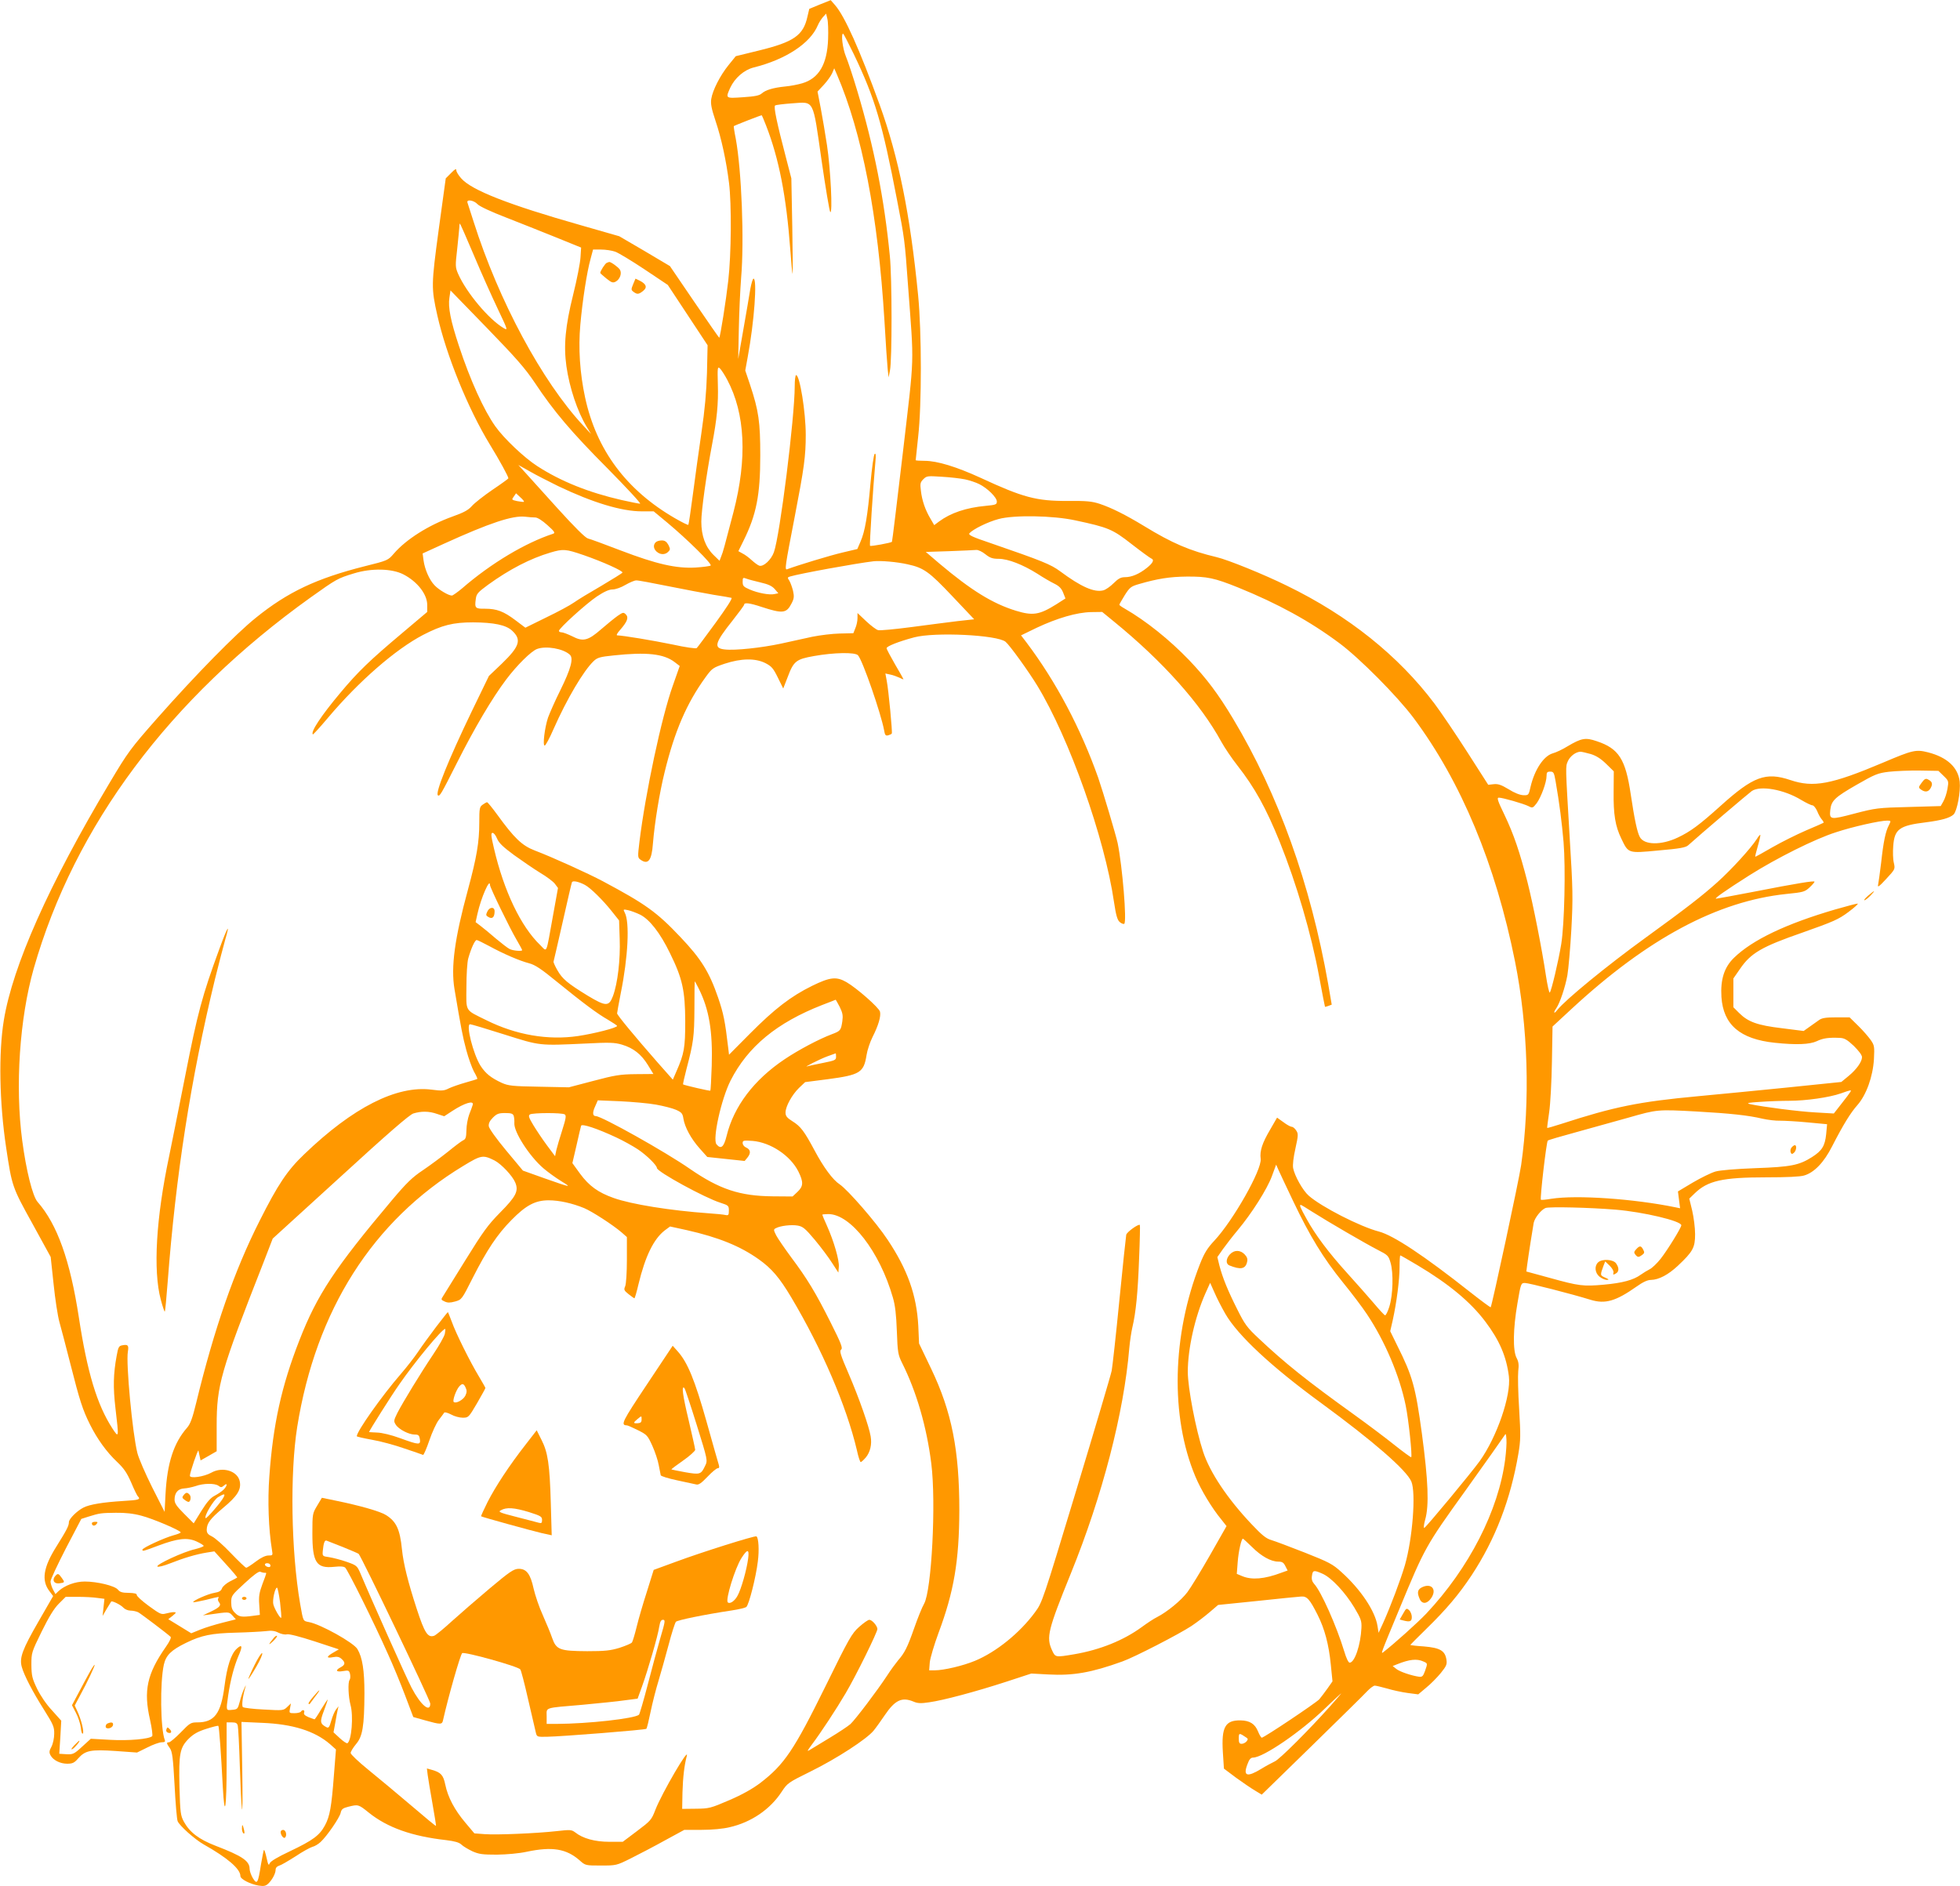 <?xml version="1.0" standalone="no"?>
<!DOCTYPE svg PUBLIC "-//W3C//DTD SVG 20010904//EN"
 "http://www.w3.org/TR/2001/REC-SVG-20010904/DTD/svg10.dtd">
<svg version="1.0" xmlns="http://www.w3.org/2000/svg"
 width="1280pt" height="1232pt" viewBox="0 0 1280 1232"
 preserveAspectRatio="xMidYMid meet">
<g transform="translate(0,1232) scale(0.1,-0.1)"
fill="#ff9800" stroke="none">
<path d="M5355 12291 l-70 -29 -12 -51 c-27 -122 -88 -165 -317 -221 l-151
-37 -47 -58 c-55 -68 -104 -164 -113 -221 -5 -31 1 -63 28 -144 38 -113 70
-260 88 -405 17 -136 15 -466 -5 -638 -14 -125 -52 -367 -59 -373 -1 -1 -74
104 -162 233 l-160 235 -165 98 -166 97 -251 72 c-472 134 -714 229 -781 306
-18 20 -32 43 -32 53 0 12 -9 8 -34 -18 l-35 -35 -46 -335 c-49 -363 -49 -381
-9 -560 59 -261 200 -609 344 -845 62 -101 120 -207 120 -219 0 -3 -47 -37
-105 -76 -57 -39 -118 -87 -134 -106 -23 -26 -53 -42 -126 -68 -156 -56 -303
-149 -383 -242 -38 -44 -39 -45 -192 -83 -312 -79 -500 -167 -709 -336 -131
-105 -391 -370 -643 -655 -177 -201 -191 -220 -312 -423 -397 -665 -633 -1196
-691 -1551 -35 -213 -29 -538 15 -831 38 -253 39 -258 171 -496 l120 -219 19
-177 c10 -98 27 -209 38 -248 11 -38 43 -162 72 -275 60 -237 80 -299 128
-395 47 -94 108 -179 177 -244 45 -43 64 -71 92 -135 19 -45 38 -85 44 -90 19
-20 6 -24 -98 -30 -129 -8 -217 -22 -258 -43 -43 -22 -95 -74 -95 -95 0 -24
-14 -51 -82 -160 -85 -135 -99 -221 -45 -291 l24 -32 -95 -165 c-106 -184
-126 -238 -110 -297 15 -55 71 -163 147 -283 59 -94 66 -110 65 -155 0 -27 -8
-65 -18 -84 -15 -27 -16 -38 -6 -56 17 -32 63 -55 109 -55 35 0 47 6 72 35 46
52 82 59 245 48 l139 -10 67 33 c37 19 79 34 94 34 19 0 25 4 20 15 -28 74
-32 373 -6 492 14 61 46 94 144 142 102 50 167 63 326 67 80 2 168 7 196 10
37 5 59 2 82 -10 18 -9 42 -14 55 -11 14 4 83 -14 182 -46 l158 -52 -36 -21
c-47 -27 -47 -39 -2 -30 27 5 41 2 55 -11 27 -24 25 -39 -5 -55 -38 -20 -30
-33 15 -25 36 6 40 5 46 -19 3 -15 2 -32 -3 -39 -12 -15 -8 -111 6 -163 20
-72 7 -233 -20 -250 -5 -3 -27 12 -50 33 l-41 38 12 65 c6 36 13 74 16 85 l5
20 -16 -20 c-9 -11 -23 -44 -31 -72 -13 -46 -18 -52 -33 -44 -41 22 -43 35
-16 106 14 37 25 70 25 74 0 3 -18 -24 -41 -61 -22 -38 -42 -68 -45 -68 -2 0
-20 7 -39 14 -25 11 -33 19 -29 30 7 17 -11 22 -21 6 -3 -5 -22 -10 -42 -10
-35 0 -35 1 -29 32 l6 32 -25 -24 c-24 -23 -28 -23 -152 -16 -70 3 -132 11
-137 16 -9 9 -1 72 18 135 4 11 -1 5 -9 -14 -9 -18 -22 -56 -29 -85 -13 -49
-15 -51 -50 -54 -41 -4 -40 -7 -26 93 15 102 39 192 67 258 29 65 25 82 -12
47 -36 -34 -62 -112 -79 -244 -23 -179 -66 -236 -177 -236 -43 0 -49 -4 -108
-65 -35 -36 -70 -65 -77 -65 -18 0 -18 -6 5 -38 16 -23 21 -60 31 -241 6 -118
15 -224 20 -236 11 -29 113 -120 170 -152 156 -88 240 -160 240 -207 0 -20 65
-53 119 -62 33 -5 46 -3 62 12 26 24 49 67 49 92 0 12 9 22 23 26 12 3 60 31
107 61 46 31 96 58 110 62 14 3 38 17 54 32 41 38 124 158 131 191 5 23 14 30
50 39 64 16 66 16 134 -39 121 -97 281 -154 504 -179 57 -7 85 -15 100 -29 12
-12 45 -31 72 -44 43 -19 66 -22 160 -22 65 1 145 8 195 19 166 35 258 20 345
-56 38 -34 39 -34 139 -34 100 0 102 0 196 47 52 26 152 78 222 117 l127 69
113 0 c69 0 141 7 182 17 142 32 266 117 341 232 37 56 42 60 186 131 173 85
371 214 415 269 17 21 49 66 72 100 67 99 112 120 187 89 27 -12 49 -13 102
-5 94 13 306 70 503 134 l165 54 111 -6 c162 -9 282 12 484 85 79 28 373 180
450 231 36 24 90 65 120 91 l55 47 255 26 c140 15 269 28 287 29 38 3 56 -17
107 -118 47 -93 74 -195 87 -327 l11 -109 -33 -47 c-18 -25 -42 -57 -53 -70
-22 -24 -361 -251 -376 -251 -4 0 -15 18 -24 40 -20 50 -54 72 -114 73 -101 2
-126 -44 -116 -207 l7 -108 80 -60 c44 -32 100 -70 124 -84 l43 -26 328 320
c180 176 343 336 361 356 19 20 41 36 49 36 8 0 45 -9 81 -19 36 -11 97 -24
134 -29 l69 -9 51 43 c29 23 72 67 96 96 37 46 42 57 37 88 -9 58 -41 77 -146
86 -49 3 -90 8 -90 10 0 1 48 49 106 106 129 126 211 223 294 348 156 237 255
496 306 795 15 88 15 121 5 292 -7 106 -9 217 -6 247 5 41 3 61 -11 87 -25 48
-23 191 6 357 22 130 23 132 49 132 25 0 303 -71 429 -110 95 -29 164 -9 299
86 42 30 72 44 95 44 50 1 112 33 175 92 99 93 113 119 113 207 0 42 -9 111
-19 154 l-19 78 35 34 c85 83 183 105 467 105 132 0 223 4 248 12 66 19 130
86 183 191 74 144 120 218 165 269 58 66 101 185 108 300 4 83 3 90 -21 125
-15 21 -51 63 -82 93 l-56 55 -87 0 c-68 0 -94 -4 -113 -18 -13 -9 -41 -29
-62 -44 l-38 -27 -142 18 c-160 19 -221 41 -280 100 l-37 37 0 94 0 94 43 62
c71 104 141 145 409 238 201 71 235 86 298 133 39 29 67 54 62 56 -4 1 -70
-16 -146 -38 -322 -94 -542 -199 -662 -316 -64 -62 -89 -142 -82 -256 12 -181
121 -275 348 -299 142 -15 228 -11 274 10 41 20 78 25 149 22 31 -1 48 -10 93
-52 33 -33 54 -60 54 -74 0 -30 -36 -81 -90 -125 l-45 -37 -360 -37 c-198 -20
-457 -45 -575 -56 -388 -36 -549 -69 -894 -181 -50 -16 -91 -28 -92 -26 -1 1
5 47 13 102 8 55 16 203 18 330 l4 230 123 114 c498 461 954 705 1405 752 110
11 120 14 151 43 17 16 32 33 32 37 0 8 -113 -10 -399 -66 -129 -25 -239 -45
-244 -45 -15 0 62 54 218 153 179 113 429 238 565 281 108 36 287 76 334 76
26 0 26 -1 12 -29 -22 -41 -36 -108 -51 -246 -8 -66 -17 -131 -20 -145 -5 -19
8 -10 53 39 59 64 59 64 50 105 -6 23 -7 72 -4 110 8 111 40 134 214 155 101
13 155 28 180 51 23 22 47 150 40 215 -11 93 -82 159 -207 191 -79 20 -100 15
-293 -67 -338 -143 -455 -165 -606 -114 -161 54 -242 24 -456 -169 -139 -125
-197 -168 -280 -207 -108 -51 -219 -49 -247 4 -17 31 -35 116 -59 277 -34 232
-78 301 -223 349 -73 25 -99 20 -189 -33 -32 -20 -76 -41 -99 -47 -59 -18
-117 -107 -143 -216 -13 -57 -13 -58 -48 -57 -22 1 -58 15 -96 39 -48 29 -69
36 -97 33 l-36 -4 -137 214 c-75 117 -171 259 -213 315 -235 313 -563 576
-964 771 -150 74 -387 170 -460 187 -173 41 -289 90 -475 204 -122 74 -211
118 -288 144 -52 17 -87 20 -210 19 -204 -1 -292 23 -568 151 -157 72 -284
111 -365 111 -33 0 -59 2 -59 4 0 2 7 70 16 152 24 209 23 688 0 924 -52 530
-127 901 -251 1245 -131 361 -228 579 -292 652 l-28 32 -70 -28z m53 -226 c-6
-165 -60 -257 -169 -289 -27 -8 -77 -18 -112 -21 -78 -8 -127 -23 -152 -45
-15 -14 -45 -20 -122 -25 -116 -8 -116 -9 -84 62 30 64 90 116 152 132 210 52
371 158 420 276 7 17 22 40 33 53 l21 23 8 -33 c5 -18 7 -78 5 -133z m167 -97
c139 -290 186 -448 284 -958 48 -247 50 -261 71 -555 40 -540 43 -431 -33
-1085 -38 -322 -70 -587 -72 -589 -8 -7 -138 -31 -143 -26 -5 5 20 385 35 550
4 42 2 57 -5 50 -6 -5 -18 -91 -27 -190 -19 -215 -36 -316 -65 -382 l-21 -49
-97 -23 c-78 -18 -295 -84 -361 -109 -18 -7 -14 17 49 343 62 321 72 395 72
535 0 148 -39 390 -63 390 -5 0 -9 -33 -9 -72 0 -205 -97 -978 -136 -1085 -18
-50 -68 -96 -95 -88 -10 3 -32 20 -50 36 -18 17 -45 37 -60 44 l-27 15 33 67
c85 171 110 300 110 558 0 220 -10 291 -67 463 l-31 92 16 88 c43 231 63 512
38 512 -5 0 -14 -30 -21 -67 -6 -38 -26 -156 -45 -263 l-34 -195 4 195 c2 107
9 258 15 335 21 245 3 702 -35 909 -9 44 -14 80 -13 82 6 5 182 74 183 71 1
-1 14 -31 28 -67 84 -216 132 -460 158 -810 6 -85 13 -157 15 -159 2 -2 1 138
-2 310 l-6 314 -35 135 c-60 229 -82 334 -71 341 6 4 55 10 111 14 147 10 134
34 192 -370 26 -181 52 -334 57 -340 17 -16 2 283 -21 435 -11 74 -30 184 -41
243 l-21 109 41 44 c23 25 47 59 55 77 l13 31 17 -39 c165 -383 269 -921 311
-1610 8 -143 18 -285 21 -315 l6 -55 9 45 c14 67 14 606 -1 750 -36 370 -103
710 -212 1075 -28 94 -62 196 -75 227 -21 51 -33 148 -18 148 3 0 34 -60 69
-132z m-2456 -982 c13 -14 88 -49 184 -86 89 -35 236 -93 327 -130 l165 -67
-4 -64 c-2 -35 -23 -144 -48 -244 -51 -205 -63 -331 -44 -467 20 -141 72 -296
132 -395 l29 -48 -51 55 c-270 290 -552 815 -716 1332 -19 60 -37 116 -40 124
-9 24 41 17 66 -10z m-24 -334 c47 -112 117 -268 155 -348 67 -141 68 -144 39
-127 -98 58 -243 232 -297 354 -19 44 -19 52 -6 165 7 65 13 130 14 143 0 13
2 22 4 20 3 -3 44 -96 91 -207z m923 24 c22 -8 108 -60 192 -116 l151 -101
130 -197 130 -197 -4 -180 c-4 -128 -14 -241 -36 -390 -17 -115 -42 -297 -56
-404 -14 -107 -27 -196 -30 -199 -2 -3 -42 17 -87 43 -318 184 -513 446 -587
789 -34 158 -45 321 -31 476 14 157 43 345 67 430 l16 60 52 0 c29 0 71 -6 93
-14z m-526 -855 c124 -187 238 -322 478 -563 124 -126 219 -228 210 -228 -8 0
-63 11 -121 24 -214 49 -397 122 -551 222 -84 54 -217 180 -273 259 -76 107
-165 304 -238 526 -54 163 -72 253 -62 315 l7 47 236 -243 c193 -199 250 -264
314 -359z m1257 19 c118 -222 132 -514 41 -865 -60 -230 -68 -260 -80 -289
l-11 -29 -39 38 c-53 52 -80 125 -80 218 0 71 33 307 70 502 32 168 42 268 38
394 -3 110 -2 118 13 105 9 -8 31 -42 48 -74z m-1104 -695 c226 -108 414 -165
547 -165 l77 0 88 -73 c132 -110 297 -273 284 -281 -6 -4 -51 -10 -99 -13
-125 -7 -254 22 -487 111 -104 40 -202 76 -216 79 -17 5 -86 73 -200 199 -96
106 -192 213 -214 237 l-40 44 75 -42 c41 -24 125 -66 185 -96z m2657 44 c29
-6 71 -20 93 -31 54 -27 115 -87 115 -114 0 -19 -7 -22 -72 -28 -129 -12 -229
-46 -305 -102 l-32 -24 -25 43 c-34 57 -55 119 -62 182 -6 46 -4 55 16 75 22
22 28 22 121 16 54 -3 122 -11 151 -17z m-2881 -147 c-4 -1 -24 1 -44 5 -36 8
-37 9 -22 29 l15 22 29 -27 c16 -14 26 -27 22 -29z m75 -102 c14 0 46 -20 79
-50 46 -41 52 -51 38 -56 -181 -59 -406 -193 -594 -356 -31 -26 -62 -48 -68
-48 -22 0 -86 38 -113 67 -34 35 -64 104 -72 163 l-6 45 138 63 c299 136 449
186 531 177 24 -3 54 -5 67 -5z m3527 -19 c215 -46 242 -57 366 -154 63 -49
121 -91 128 -94 23 -9 14 -29 -27 -62 -50 -40 -99 -61 -144 -61 -26 0 -43 -9
-73 -39 -22 -22 -52 -43 -68 -47 -59 -15 -145 23 -281 124 -62 46 -117 68
-456 185 -119 40 -146 53 -137 64 23 26 119 74 191 93 99 27 355 23 501 -9z
m-3211 -227 c127 -44 259 -104 253 -114 -3 -5 -65 -43 -137 -86 -73 -42 -154
-91 -179 -109 -25 -18 -107 -62 -182 -98 l-136 -67 -65 49 c-77 58 -122 75
-198 75 -64 -1 -69 4 -61 62 4 35 13 45 81 95 140 101 275 171 407 210 84 25
100 23 217 -17z m2623 6 c30 -24 47 -30 87 -30 61 0 158 -38 252 -97 38 -25
88 -54 111 -65 32 -16 47 -31 58 -59 l15 -38 -61 -39 c-109 -68 -152 -75 -263
-41 -152 47 -290 132 -499 308 l-89 76 154 5 c85 3 165 7 176 8 12 1 38 -11
59 -28z m-507 -66 c105 -23 140 -48 292 -209 l142 -150 -109 -12 c-59 -7 -195
-25 -302 -39 -106 -14 -203 -23 -216 -20 -13 3 -48 30 -79 59 l-56 53 0 -33
c0 -19 -6 -48 -14 -66 l-13 -33 -89 -2 c-49 -1 -129 -11 -179 -21 -49 -11
-142 -31 -205 -45 -126 -27 -301 -46 -367 -38 -75 8 -66 42 52 190 41 52 75
98 75 103 0 15 38 10 113 -15 138 -45 163 -43 196 22 17 32 18 46 10 83 -6 24
-17 54 -24 66 -13 19 -13 22 3 27 62 19 435 87 547 100 46 5 153 -4 223 -20z
m-3293 -66 c91 -47 155 -130 155 -199 l0 -46 -167 -141 c-209 -176 -284 -248
-401 -388 -124 -148 -195 -255 -179 -271 2 -2 47 47 100 110 201 238 440 446
620 540 124 64 196 82 327 82 136 -1 214 -17 254 -54 64 -59 50 -103 -67 -216
l-84 -80 -112 -231 c-153 -318 -241 -536 -221 -549 12 -8 21 8 123 210 113
225 232 427 323 547 70 93 162 184 201 199 59 22 170 3 214 -37 26 -23 8 -91
-62 -233 -34 -68 -69 -148 -80 -178 -22 -66 -36 -183 -22 -183 6 0 32 48 58
108 87 197 196 381 262 444 24 23 42 28 131 37 214 23 326 11 397 -43 l34 -26
-45 -128 c-74 -207 -179 -702 -218 -1020 -12 -100 -12 -104 8 -118 49 -34 72
-4 80 106 11 135 43 333 77 469 65 266 144 449 267 618 42 58 48 62 125 88
107 35 199 37 265 4 41 -21 52 -34 82 -95 l35 -71 28 72 c40 107 55 119 173
140 129 23 268 26 287 5 30 -31 151 -382 171 -491 5 -31 10 -36 26 -32 11 3
22 8 24 12 5 8 -21 281 -33 344 l-9 48 32 -7 c17 -3 43 -13 59 -20 15 -8 27
-13 27 -10 0 2 -25 46 -55 97 -30 52 -55 99 -55 105 0 13 79 44 180 71 135 36
543 16 597 -29 27 -22 151 -194 208 -288 207 -340 439 -992 500 -1411 13 -87
22 -118 37 -131 11 -10 25 -15 30 -12 18 12 -12 375 -43 527 -12 55 -95 334
-127 427 -114 322 -275 627 -468 883 l-36 47 103 50 c134 63 261 100 354 102
l73 1 77 -63 c319 -260 566 -537 701 -785 21 -38 68 -108 105 -155 113 -144
187 -278 277 -500 110 -275 205 -597 257 -880 20 -107 37 -196 38 -196 1 -1
12 2 23 6 l21 8 -23 134 c-116 656 -325 1239 -621 1733 -97 162 -173 263 -287
383 -129 134 -282 257 -423 338 -18 10 -33 21 -33 24 0 3 16 31 35 62 33 52
41 58 93 73 120 35 201 48 312 49 133 1 181 -9 335 -71 261 -106 469 -220 662
-364 132 -98 379 -347 485 -489 311 -417 535 -956 662 -1590 85 -425 100 -911
40 -1330 -13 -93 -191 -920 -199 -929 -2 -1 -61 42 -132 98 -305 241 -503 372
-598 397 -123 32 -375 161 -458 234 -39 34 -92 129 -102 180 -4 22 2 71 15
129 19 86 19 96 5 117 -8 13 -21 24 -29 24 -7 0 -32 13 -54 30 l-42 30 -45
-78 c-52 -88 -69 -140 -62 -191 9 -70 -179 -402 -302 -534 -46 -49 -66 -81
-94 -152 -183 -464 -195 -997 -31 -1388 37 -89 108 -207 171 -283 l33 -42
-108 -190 c-60 -105 -126 -213 -148 -242 -41 -54 -131 -128 -197 -162 -21 -10
-66 -40 -100 -65 -119 -87 -272 -149 -441 -178 -125 -21 -124 -21 -146 27 -38
84 -27 130 123 500 206 507 347 1051 382 1473 4 44 13 105 20 135 23 96 36
228 44 450 5 118 7 217 5 219 -8 9 -85 -46 -89 -64 -2 -11 -23 -204 -45 -430
-22 -225 -45 -431 -50 -458 -5 -26 -109 -377 -231 -780 -220 -726 -222 -733
-270 -798 -99 -135 -254 -260 -392 -317 -77 -32 -203 -62 -263 -62 l-36 0 4
52 c3 29 29 116 57 192 101 270 135 471 136 801 0 392 -49 643 -184 925 l-79
165 -5 115 c-11 201 -70 367 -200 562 -75 114 -261 327 -313 362 -45 29 -106
112 -164 221 -68 127 -91 158 -146 192 -35 22 -44 34 -44 56 0 40 42 116 88
161 l40 38 148 19 c210 28 235 43 253 157 5 33 23 86 39 118 39 77 56 136 49
166 -7 27 -153 155 -219 193 -66 38 -107 33 -224 -24 -140 -69 -246 -151 -406
-312 l-137 -138 -5 42 c-21 179 -31 227 -66 330 -58 169 -112 255 -247 397
-155 164 -229 216 -506 364 -96 51 -329 157 -445 201 -83 32 -133 80 -244 233
-33 45 -63 82 -67 82 -4 0 -17 -7 -29 -16 -20 -14 -22 -23 -22 -118 0 -127
-17 -226 -74 -437 -87 -319 -112 -505 -88 -649 43 -256 54 -313 77 -398 14
-53 37 -116 50 -141 14 -24 24 -46 22 -48 -2 -2 -37 -13 -77 -24 -39 -11 -88
-28 -109 -38 -31 -16 -46 -17 -114 -8 -227 28 -512 -116 -831 -423 -109 -104
-171 -196 -291 -435 -165 -326 -296 -703 -414 -1189 -24 -99 -38 -137 -59
-161 -87 -99 -130 -229 -141 -433 l-6 -117 -81 160 c-44 88 -88 189 -97 225
-32 128 -75 585 -62 661 7 42 1 49 -36 42 -23 -4 -27 -12 -37 -68 -22 -118
-24 -207 -8 -343 23 -195 23 -198 -20 -132 -101 156 -164 366 -219 725 -57
372 -141 608 -270 755 -32 37 -74 204 -100 401 -47 354 -17 797 75 1122 267
935 887 1765 1809 2425 170 121 175 124 283 157 114 35 248 32 323 -7z m2330
-52 c52 -12 76 -23 94 -43 l24 -28 -24 -5 c-32 -8 -109 6 -164 30 -39 17 -45
23 -45 49 0 28 2 30 23 22 12 -5 54 -16 92 -25z m-600 -25 c105 -21 237 -46
295 -56 58 -9 111 -18 117 -20 8 -3 -34 -67 -103 -162 -64 -87 -119 -162 -124
-166 -4 -5 -75 5 -156 23 -131 27 -324 59 -363 60 -8 0 0 15 19 36 47 54 57
81 37 101 -15 15 -19 14 -54 -10 -21 -15 -69 -54 -107 -87 -86 -75 -118 -83
-189 -46 -29 14 -60 26 -70 26 -9 0 -17 4 -17 9 0 17 178 178 248 225 48 32
80 46 103 46 19 0 56 13 84 30 28 16 59 29 70 29 11 1 106 -17 210 -38z m6023
-1096 c36 -11 66 -30 101 -64 l50 -49 -1 -133 c-2 -149 11 -226 50 -306 47
-98 42 -97 243 -78 138 12 178 19 194 34 81 73 395 340 415 354 55 38 210 11
323 -58 32 -19 65 -35 73 -35 8 0 22 -17 31 -37 8 -21 22 -46 31 -56 8 -9 13
-19 11 -21 -2 -2 -53 -24 -114 -50 -60 -26 -159 -75 -220 -110 -60 -35 -111
-63 -112 -62 -2 1 6 33 17 71 11 38 18 70 16 72 -2 2 -12 -9 -22 -26 -40 -62
-163 -197 -257 -282 -99 -89 -203 -170 -472 -365 -250 -181 -522 -404 -575
-471 -22 -29 -28 -19 -6 12 23 34 58 137 72 215 7 41 19 176 26 300 11 204 10
260 -11 600 -28 475 -28 460 -12 498 14 32 51 61 82 62 8 0 39 -7 67 -15z
m2305 -143 c33 -32 34 -34 25 -85 -5 -29 -17 -65 -27 -82 l-17 -30 -210 -6
c-200 -5 -215 -7 -353 -43 -159 -42 -165 -41 -158 25 7 60 31 82 170 162 122
70 139 77 212 86 44 5 135 9 202 8 l122 -2 34 -33z m-2534 -35 c25 -143 41
-270 52 -397 14 -171 6 -533 -15 -665 -18 -111 -64 -306 -75 -318 -4 -4 -15
45 -25 110 -26 173 -82 459 -121 613 -50 195 -89 310 -150 438 -44 91 -51 112
-37 112 26 0 160 -39 193 -55 27 -14 29 -14 54 18 29 39 65 137 65 179 0 23 4
28 24 28 22 0 25 -6 35 -63z m-6913 -374 c12 -29 38 -54 111 -108 53 -38 130
-91 171 -116 42 -25 85 -57 96 -72 l20 -27 -33 -183 c-47 -259 -36 -236 -83
-190 -127 122 -237 353 -302 631 -20 85 -21 102 -9 102 8 0 21 -17 29 -37z
m574 -303 c36 -19 116 -98 172 -168 l51 -64 4 -121 c5 -134 -13 -289 -44 -373
-26 -69 -46 -69 -164 2 -132 81 -166 109 -199 167 -16 28 -27 53 -25 56 1 3
28 119 59 256 31 138 58 255 61 262 4 13 44 5 85 -17z m-620 -1 c0 -16 129
-282 174 -358 20 -34 36 -64 36 -67 0 -9 -62 -4 -83 8 -12 6 -51 36 -88 67
-36 31 -80 68 -99 82 l-34 26 12 54 c23 104 82 239 82 188z m980 -193 c62 -31
131 -119 195 -251 82 -166 99 -245 100 -445 0 -175 -7 -213 -58 -329 l-23 -53
-100 113 c-149 170 -264 309 -264 320 0 5 11 65 24 132 48 236 59 465 26 526
-11 22 -11 23 22 16 18 -4 53 -17 78 -29z m-986 -205 c93 -51 200 -97 262
-113 38 -10 78 -36 179 -119 176 -143 266 -210 336 -250 32 -19 59 -37 59 -40
0 -12 -148 -50 -255 -66 -196 -29 -405 7 -598 103 -144 71 -132 52 -131 217 0
80 5 162 12 187 18 64 43 120 55 120 5 0 42 -18 81 -39z m1369 -278 c68 -135
92 -279 85 -505 -3 -87 -7 -160 -9 -162 -4 -3 -168 35 -178 41 -2 1 8 46 22
100 46 174 51 213 52 395 0 98 1 178 2 178 2 0 13 -21 26 -47z m921 -120 c19
-39 22 -56 17 -93 -9 -60 -12 -64 -68 -85 -85 -32 -217 -102 -308 -163 -202
-135 -333 -309 -380 -502 -18 -73 -37 -89 -66 -54 -27 33 31 295 92 416 113
222 302 378 599 494 47 18 86 33 87 34 2 0 13 -21 27 -47z m-2190 -180 c237
-75 225 -73 531 -59 154 8 188 7 236 -7 75 -22 127 -63 170 -133 l36 -59 -116
-1 c-102 -1 -136 -7 -276 -44 l-160 -42 -195 4 c-174 3 -200 6 -243 25 -71 33
-106 61 -139 112 -48 77 -97 271 -68 271 7 0 108 -30 224 -67z m2166 -146 c0
-21 -8 -24 -82 -39 -46 -9 -92 -19 -103 -22 -40 -14 82 48 130 65 28 10 51 18
53 19 1 0 2 -10 2 -23z m6624 -229 c-4 -7 -30 -42 -58 -77 l-50 -64 -120 7
c-111 6 -342 36 -426 54 -28 7 -16 10 65 15 55 4 141 7 190 7 109 0 262 22
336 48 68 24 72 25 63 10z m-7800 -83 c50 -9 109 -24 131 -34 36 -16 43 -24
48 -57 9 -57 50 -132 106 -195 l50 -56 122 -13 122 -13 19 23 c23 29 20 52
-10 65 -12 5 -22 18 -22 29 0 17 6 18 65 14 118 -10 247 -96 299 -200 34 -69
33 -96 -6 -133 l-32 -30 -130 1 c-215 2 -347 46 -540 179 -161 112 -577 345
-615 345 -21 0 -23 23 -5 62 l18 41 146 -6 c80 -4 185 -13 234 -22z m-1197 -2
c-3 -10 -13 -38 -23 -63 -9 -25 -18 -71 -18 -102 -1 -47 -5 -59 -21 -66 -11
-5 -56 -39 -100 -75 -44 -35 -118 -90 -164 -121 -69 -46 -106 -82 -202 -196
-373 -443 -488 -617 -604 -915 -116 -296 -172 -549 -196 -888 -12 -158 -5
-346 17 -480 6 -36 6 -37 -23 -37 -19 0 -49 -14 -83 -40 -29 -22 -57 -40 -62
-40 -5 0 -49 42 -99 94 -49 52 -105 101 -124 110 -27 13 -35 23 -35 44 1 43
22 71 106 142 94 78 120 120 110 173 -13 69 -112 100 -186 58 -49 -27 -140
-40 -140 -20 0 20 53 176 56 164 1 -5 5 -22 8 -37 l6 -27 53 30 52 30 0 167
c0 265 25 351 305 1064 l61 158 441 402 c312 286 451 406 477 415 51 16 103
16 156 -3 l46 -15 52 34 c81 53 144 72 134 40z m7994 -43 c214 -12 338 -25
429 -47 36 -8 87 -14 115 -13 27 0 108 -4 179 -11 l128 -12 -6 -65 c-8 -77
-27 -108 -93 -150 -84 -53 -138 -64 -368 -72 -129 -5 -230 -13 -262 -22 -28
-8 -95 -41 -148 -72 l-97 -58 7 -55 7 -55 -29 6 c-272 56 -647 82 -812 56 -35
-6 -66 -9 -68 -6 -7 7 36 379 45 386 4 4 86 28 182 54 96 27 252 70 345 96
189 54 188 54 446 40z m-7726 -29 c3 -10 5 -31 4 -47 -4 -57 98 -216 190 -295
28 -24 79 -61 113 -82 75 -46 72 -46 -107 17 l-140 50 -110 132 c-65 78 -111
143 -113 158 -2 18 6 35 27 56 25 25 37 30 80 30 40 0 51 -4 56 -19z m333 10
c11 -7 8 -26 -16 -102 -17 -52 -34 -111 -39 -132 l-8 -39 -53 71 c-29 39 -69
99 -89 132 -30 50 -34 62 -22 70 18 11 210 12 227 0z m338 -151 c45 -21 108
-56 141 -78 58 -39 123 -104 123 -121 0 -24 315 -196 415 -227 52 -17 55 -19
55 -51 0 -29 -3 -33 -22 -29 -13 3 -61 8 -108 11 -253 18 -507 59 -622 100
-102 36 -161 79 -220 159 l-50 69 27 116 c14 64 28 122 30 128 5 15 105 -18
231 -77z m-796 -150 c44 -23 117 -100 135 -144 23 -55 6 -90 -99 -196 -80 -81
-112 -126 -226 -310 -73 -118 -139 -225 -147 -237 -14 -21 -13 -23 11 -34 19
-9 35 -9 68 0 43 12 44 13 115 154 93 183 160 284 253 378 95 97 156 129 243
129 69 0 154 -19 232 -51 54 -23 188 -110 245 -159 l34 -30 0 -147 c0 -85 -5
-159 -11 -174 -10 -23 -8 -28 22 -52 19 -15 36 -27 38 -27 3 0 15 42 27 93 44
182 99 295 172 351 l34 25 110 -24 c207 -47 348 -104 470 -191 83 -59 134
-118 212 -249 201 -338 360 -709 428 -997 9 -43 21 -78 25 -78 4 0 19 14 33
30 29 35 41 85 32 138 -10 63 -75 249 -143 407 -54 125 -62 151 -50 160 12 9
1 39 -69 178 -98 195 -151 283 -258 426 -42 57 -86 121 -97 142 -18 36 -18 39
-2 47 30 16 101 24 142 17 34 -6 49 -18 112 -93 40 -48 91 -116 113 -151 l41
-63 3 37 c4 43 -33 170 -78 270 -17 37 -30 69 -30 71 0 2 18 4 40 4 145 0 335
-245 421 -545 15 -50 22 -112 26 -220 5 -140 8 -154 34 -207 94 -187 161 -418
191 -658 32 -256 2 -828 -47 -915 -13 -22 -42 -94 -65 -160 -44 -125 -62 -161
-105 -210 -14 -17 -47 -61 -72 -100 -65 -99 -206 -285 -239 -316 -16 -14 -76
-54 -134 -89 -58 -35 -116 -71 -130 -79 -22 -14 -20 -9 12 34 60 80 160 232
221 336 69 117 207 398 207 419 -1 21 -35 60 -53 60 -8 0 -38 -21 -67 -47 -47
-42 -65 -73 -219 -387 -206 -418 -269 -511 -425 -631 -50 -38 -117 -76 -203
-113 -123 -53 -132 -55 -218 -56 l-90 -1 2 108 c3 100 12 177 28 237 19 69
-162 -241 -205 -351 -25 -66 -31 -72 -120 -139 l-93 -70 -88 0 c-94 0 -173 22
-222 61 -24 18 -32 19 -119 9 -133 -15 -394 -26 -473 -20 l-67 5 -59 70 c-71
84 -114 166 -131 248 -13 63 -28 80 -88 97 l-32 9 5 -42 c3 -23 17 -107 31
-186 14 -80 25 -146 23 -147 -2 -2 -75 59 -164 135 -88 75 -213 179 -277 231
-64 52 -116 101 -116 110 0 9 16 35 35 58 43 50 54 116 55 332 0 149 -13 234
-46 289 -25 42 -240 162 -316 176 -40 8 -37 2 -58 120 -59 344 -67 852 -19
1155 122 762 493 1347 1085 1705 117 71 128 73 204 35z m5216 -267 c108 -227
196 -371 323 -528 58 -71 129 -165 158 -209 117 -175 213 -401 253 -596 19
-92 44 -330 36 -338 -2 -2 -53 35 -112 82 -60 48 -176 135 -258 194 -313 225
-453 337 -626 500 -76 71 -91 92 -139 188 -64 127 -96 207 -117 286 l-14 57
37 53 c21 29 64 85 96 123 92 110 192 268 223 352 l28 76 15 -34 c8 -19 52
-111 97 -206z m124 -68 c104 -66 350 -209 428 -249 65 -33 70 -38 83 -83 20
-67 16 -213 -8 -288 -10 -33 -23 -58 -28 -56 -6 2 -39 38 -75 81 -36 42 -112
128 -169 191 -125 138 -211 253 -268 357 -41 74 -49 92 -38 92 3 0 36 -20 75
-45z m1980 14 c182 -15 430 -74 430 -102 0 -16 -91 -163 -135 -219 -23 -29
-55 -60 -71 -68 -16 -8 -42 -24 -59 -36 -48 -35 -120 -54 -240 -65 -136 -12
-162 -9 -353 44 l-154 42 5 40 c8 61 37 246 43 278 7 33 49 86 78 97 26 9 287
3 456 -11z m-1293 -363 c203 -121 346 -239 443 -368 93 -123 138 -229 154
-358 15 -125 -78 -396 -191 -554 -54 -75 -353 -436 -362 -436 -5 0 -2 24 6 53
27 94 20 255 -21 562 -42 308 -61 376 -161 576 l-46 94 16 70 c26 118 45 266
45 348 0 42 2 77 5 77 3 0 53 -29 112 -64z m-1255 -317 c81 -141 301 -346 627
-584 340 -249 556 -437 588 -512 31 -74 8 -372 -42 -546 -27 -92 -93 -268
-142 -377 l-30 -65 -7 44 c-15 98 -110 240 -236 353 -57 52 -80 64 -239 127
-97 38 -195 75 -219 82 -34 10 -61 32 -128 103 -158 167 -273 339 -317 474
-48 146 -100 418 -100 522 0 151 47 359 115 512 l31 69 29 -65 c15 -35 47 -97
70 -137z m1828 -949 c-43 -336 -236 -712 -516 -1010 -56 -59 -210 -197 -277
-249 -22 -17 -25 -26 104 285 164 396 169 406 430 769 130 182 242 340 250
353 14 22 14 21 17 -20 2 -23 -2 -80 -8 -128z m-8404 -174 c17 -13 21 -12 37
1 24 22 22 -2 -3 -27 -10 -10 -36 -28 -57 -39 -28 -14 -51 -41 -88 -100 l-50
-81 -62 62 c-50 50 -63 69 -63 93 0 45 23 71 62 73 19 1 52 8 74 15 52 19 125
20 150 3z m34 -76 c-17 -33 -112 -142 -117 -136 -12 12 51 118 81 137 40 24
49 24 36 -1z m-537 -120 c75 -19 257 -97 257 -109 0 -4 -21 -12 -47 -19 -59
-16 -203 -82 -203 -94 0 -12 4 -11 105 27 126 47 188 54 248 27 26 -12 47 -25
47 -29 0 -5 -26 -14 -57 -22 -74 -16 -257 -101 -245 -113 5 -5 41 4 84 21 91
36 170 59 237 70 l51 8 76 -84 c42 -46 75 -85 73 -87 -2 -2 -23 -13 -47 -25
-23 -12 -47 -32 -52 -45 -6 -17 -19 -25 -50 -30 -40 -6 -146 -53 -138 -61 2
-2 39 5 82 15 92 23 89 23 81 10 -4 -6 -1 -17 5 -25 17 -20 5 -34 -54 -62
l-51 -24 40 5 c133 19 129 19 153 -6 l22 -25 -87 -22 c-48 -12 -113 -32 -145
-45 l-59 -24 -75 46 -75 46 28 22 c25 21 26 23 8 24 -11 0 -34 -4 -52 -9 -29
-8 -38 -4 -112 50 -45 33 -80 65 -78 72 1 8 -15 12 -52 13 -42 0 -58 5 -71 21
-20 25 -135 53 -217 53 -62 0 -131 -26 -170 -62 l-21 -20 -16 30 c-9 17 -16
41 -16 53 0 12 45 108 100 215 l101 193 47 15 c71 22 80 24 178 25 61 1 116
-5 167 -19z m7253 -204 c61 -61 124 -96 172 -96 25 0 35 -6 46 -29 l15 -29
-42 -15 c-109 -41 -192 -48 -254 -22 l-36 15 6 78 c5 68 24 152 34 152 2 0 28
-24 59 -54z m-6412 -115 c3 -4 3 -11 0 -14 -8 -8 -34 3 -34 14 0 11 27 12 34
0z m-36 -54 c15 0 16 7 -14 -73 -21 -57 -25 -81 -21 -135 l4 -67 -45 -6 c-74
-10 -92 -7 -117 19 -19 18 -25 35 -25 69 0 43 3 47 88 125 57 53 92 79 102 75
8 -4 21 -7 28 -7z m6911 -7 c58 -27 145 -120 205 -219 44 -74 49 -88 47 -134
-5 -110 -44 -227 -77 -227 -8 0 -22 29 -35 73 -50 165 -152 395 -198 443 -12
14 -17 30 -13 52 5 37 12 38 71 12z m-6810 -186 c6 -53 10 -99 7 -101 -6 -6
-44 59 -51 88 -7 28 11 109 24 109 4 0 13 -43 20 -96z m-1194 29 l47 -6 -6
-56 -6 -56 26 45 c15 25 29 47 30 49 6 7 63 -21 80 -40 9 -10 30 -19 46 -19
16 0 39 -5 51 -11 18 -10 185 -136 211 -160 6 -5 -7 -32 -31 -66 -123 -176
-147 -286 -103 -477 12 -54 18 -102 14 -106 -20 -19 -152 -31 -275 -24 l-126
7 -57 -52 c-52 -48 -60 -51 -102 -49 l-47 3 7 108 6 108 -60 67 c-37 39 -76
97 -98 142 -32 67 -36 84 -37 156 0 79 1 82 67 217 48 97 80 150 112 182 l45
45 79 0 c44 0 101 -3 127 -7z m8660 -415 c29 -13 29 -11 11 -63 -12 -33 -18
-39 -38 -37 -50 7 -127 33 -149 51 l-24 19 30 12 c80 32 128 37 170 18z m-606
-290 c-138 -155 -334 -351 -364 -363 -16 -8 -57 -29 -89 -49 -92 -56 -119 -47
-90 29 12 34 22 45 38 45 66 1 311 168 471 323 55 53 102 96 104 97 2 0 -30
-37 -70 -82z m-7136 -130 c3 -13 9 -129 13 -258 4 -129 10 -257 14 -285 4 -27
5 89 2 259 l-5 309 134 -6 c201 -8 344 -53 444 -139 l39 -35 -13 -164 c-16
-212 -27 -273 -59 -332 -35 -65 -78 -97 -227 -168 -85 -40 -128 -66 -134 -80
-6 -17 -10 -10 -20 36 -7 31 -15 55 -17 52 -3 -2 -11 -46 -20 -97 -19 -122
-25 -132 -53 -87 -11 19 -21 46 -21 61 0 51 -50 84 -222 150 -109 42 -169 88
-207 157 -22 41 -24 57 -29 227 -5 218 2 257 62 317 31 30 60 46 114 63 41 13
76 22 78 19 5 -4 18 -183 29 -399 12 -220 25 -142 25 147 l0 275 34 0 c27 0
35 -5 39 -22z m6586 -77 c12 -8 12 -12 2 -25 -8 -9 -22 -16 -32 -16 -15 0 -19
7 -19 35 0 37 2 38 49 6z"/>
<path d="M3962 10603 c-10 -4 -42 -53 -42 -66 0 -2 18 -18 40 -36 33 -27 43
-30 60 -21 29 15 43 56 28 79 -10 16 -60 52 -70 50 -1 0 -9 -3 -16 -6z"/>
<path d="M4135 10464 c-14 -34 -14 -38 2 -50 24 -18 34 -17 62 5 29 23 23 44
-18 66 l-31 15 -15 -36z"/>
<path d="M4282 8778 c-17 -17 -15 -42 6 -61 23 -21 56 -22 76 -1 14 14 14 18
1 45 -12 21 -23 29 -43 29 -16 0 -33 -5 -40 -12z"/>
<path d="M1433 6123 c-113 -308 -142 -416 -224 -833 -44 -223 -91 -457 -104
-520 -86 -406 -106 -748 -55 -939 12 -45 24 -80 26 -78 3 2 11 89 19 193 53
698 150 1323 309 1979 26 104 56 220 67 258 34 116 15 85 -38 -60z"/>
<path d="M12550 7208 c-22 -30 -22 -32 -5 -45 28 -20 50 -16 64 11 14 26 10
41 -18 55 -14 8 -23 4 -41 -21z"/>
<path d="M3182 6365 c-10 -21 -9 -26 10 -36 24 -13 38 1 38 39 0 31 -34 29
-48 -3z"/>
<path d="M11700 4825 c-7 -8 -9 -22 -6 -31 5 -13 9 -14 21 -4 16 13 21 50 6
50 -5 0 -14 -7 -21 -15z"/>
<path d="M2848 3653 c-41 -54 -94 -127 -118 -163 -24 -36 -75 -101 -113 -145
-123 -142 -287 -374 -287 -406 0 -3 44 -13 99 -23 54 -9 150 -35 212 -57 63
-21 118 -40 122 -42 4 -1 23 42 41 95 18 53 46 114 62 134 16 21 32 42 35 47
3 5 24 -1 45 -12 21 -12 55 -21 76 -21 37 0 39 2 93 94 30 52 55 97 55 100 0
3 -19 36 -41 73 -56 92 -152 284 -179 361 -13 34 -24 62 -25 62 -2 0 -36 -44
-77 -97z m57 -45 c-4 -18 -38 -78 -75 -133 -84 -125 -200 -316 -235 -384 -24
-49 -25 -54 -10 -77 19 -30 85 -64 123 -64 25 0 30 -5 34 -30 6 -39 -5 -39
-128 6 -60 22 -120 36 -151 37 -29 1 -53 3 -53 3 0 7 146 239 197 311 102 148
280 363 300 363 3 0 1 -15 -2 -32z m136 -352 c9 -18 8 -31 -2 -52 -14 -28 -62
-54 -76 -41 -9 9 15 76 35 100 20 23 30 22 43 -7z"/>
<path d="M4226 3279 c-164 -246 -175 -268 -132 -269 5 0 37 -14 71 -31 60 -30
64 -34 95 -102 18 -40 37 -97 42 -127 6 -30 12 -60 13 -66 2 -6 50 -21 107
-33 57 -12 113 -24 125 -27 15 -4 33 8 73 50 29 31 60 56 67 56 10 0 12 6 7
23 -4 12 -40 139 -80 282 -77 273 -124 386 -187 457 l-34 38 -167 -251z m324
-266 c72 -231 72 -232 55 -267 -27 -57 -33 -59 -131 -42 -48 9 -88 17 -89 18
-2 2 33 28 76 58 43 30 78 62 79 70 0 8 -20 96 -43 195 -39 162 -48 231 -27
208 4 -4 40 -112 80 -240z m-360 35 c0 -17 -6 -23 -25 -24 -31 -2 -31 3 -2 27
28 23 27 23 27 -3z"/>
<path d="M3433 2885 c-107 -137 -197 -274 -249 -376 -25 -50 -44 -92 -42 -93
6 -5 336 -96 397 -110 l64 -14 -6 212 c-7 250 -19 330 -61 412 l-31 62 -72
-93z m20 -441 c79 -25 87 -30 87 -52 0 -20 -4 -23 -22 -18 -13 3 -78 21 -146
38 -113 29 -121 33 -100 44 36 20 85 17 181 -12z"/>
<path d="M2071 2485 c-30 -50 -31 -53 -31 -180 0 -191 26 -231 142 -219 39 4
63 3 72 -5 17 -14 191 -365 278 -561 34 -74 85 -198 114 -275 l53 -140 78 -22
c100 -28 110 -28 116 0 35 156 112 425 125 439 13 12 365 -86 380 -106 5 -6
28 -94 51 -196 24 -102 46 -198 50 -215 7 -30 8 -30 72 -29 104 2 643 45 650
52 4 4 16 54 28 112 12 58 35 148 51 200 16 52 45 158 66 235 20 77 42 145 48
152 10 11 185 47 364 74 46 7 89 17 96 23 17 14 63 195 75 296 10 75 5 156 -9
165 -10 6 -354 -102 -529 -167 l-142 -52 -44 -141 c-25 -77 -55 -180 -67 -230
-12 -49 -26 -96 -31 -103 -5 -7 -42 -22 -81 -35 -60 -18 -94 -22 -211 -22
-179 1 -202 9 -229 86 -10 30 -38 97 -61 149 -24 52 -50 130 -60 173 -21 97
-47 131 -99 130 -31 -1 -57 -18 -189 -129 -83 -70 -195 -167 -247 -214 -52
-48 -104 -90 -114 -94 -42 -15 -63 17 -115 177 -56 172 -86 291 -96 387 -13
131 -37 182 -104 224 -37 24 -171 62 -327 94 l-92 19 -31 -52z m169 -270 c52
-21 98 -41 102 -44 17 -15 468 -957 468 -978 0 -63 -63 -10 -122 103 -31 58
-269 591 -335 749 -21 48 -24 51 -90 74 -37 13 -88 26 -113 30 -44 6 -45 7
-42 41 5 52 12 72 25 67 7 -3 55 -22 107 -42z m2646 -74 c-10 -77 -46 -202
-69 -243 -19 -36 -51 -57 -64 -44 -17 16 47 223 89 289 39 61 52 61 44 -2z
m-573 -518 c-19 -65 -56 -203 -83 -307 -27 -104 -53 -192 -57 -196 -29 -25
-329 -59 -540 -60 l-63 0 0 50 c0 60 -21 53 235 75 105 10 228 22 274 29 l85
11 29 80 c39 109 104 332 112 389 6 35 12 46 25 46 16 0 14 -12 -17 -117z"/>
<path d="M8032 4127 c-26 -28 -28 -62 -4 -72 74 -30 105 -24 116 21 5 20 1 33
-15 50 -29 31 -69 31 -97 1z"/>
<path d="M10685 4160 c-15 -16 -15 -22 -5 -35 15 -18 21 -19 44 -2 15 11 17
17 7 35 -14 27 -23 27 -46 2z"/>
<path d="M10436 4074 c-25 -24 -20 -69 10 -93 15 -12 36 -21 48 -21 16 1 14 4
-11 15 -34 15 -34 15 -11 78 l11 28 29 -28 c17 -17 27 -35 25 -45 -4 -15 -2
-16 14 -7 23 12 24 37 3 67 -19 27 -93 31 -118 6z"/>
<path d="M9292 1955 c-35 -15 -40 -36 -20 -80 15 -34 48 -32 74 6 38 54 6 99
-54 74z"/>
<path d="M9163 1780 l-22 -38 22 -6 c45 -12 57 -7 57 22 0 16 -8 36 -18 45
-16 15 -19 13 -39 -23z"/>
<path d="M1199 2554 c-11 -14 -10 -18 6 -30 10 -8 22 -14 26 -14 13 0 19 33 8
46 -15 18 -24 18 -40 -2z"/>
<path d="M600 2371 c0 -18 18 -21 30 -6 10 13 9 15 -9 15 -11 0 -21 -4 -21 -9z"/>
<path d="M360 2025 c-21 -25 -8 -50 25 -47 39 5 40 6 18 36 -21 30 -26 31 -43
11z"/>
<path d="M1580 1880 c0 -5 7 -10 15 -10 8 0 15 5 15 10 0 6 -7 10 -15 10 -8 0
-15 -4 -15 -10z"/>
<path d="M591 1407 c-13 -23 -46 -83 -72 -133 l-49 -92 26 -50 c15 -28 29 -72
32 -97 2 -26 8 -43 13 -38 10 10 -11 93 -36 146 l-17 37 36 68 c44 80 98 194
94 198 -2 1 -14 -16 -27 -39z"/>
<path d="M703 1063 c-7 -2 -13 -11 -13 -20 0 -21 44 -13 48 10 3 17 -10 21
-35 10z"/>
<path d="M484 919 c-17 -18 -22 -28 -12 -24 14 6 55 55 45 55 -2 0 -16 -14
-33 -31z"/>
<path d="M1580 377 c0 -14 5 -29 10 -32 7 -4 8 3 4 22 -9 38 -14 42 -14 10z"/>
<path d="M1835 361 c-9 -16 15 -55 27 -43 12 12 7 44 -9 49 -6 2 -14 -1 -18
-6z"/>
<path d="M12200 6470 c-19 -17 -30 -30 -24 -30 6 0 23 14 39 30 36 38 30 38
-15 0z"/>
<path d="M1789 1623 c-36 -43 -40 -55 -9 -26 19 18 32 35 29 38 -3 3 -12 -3
-20 -12z"/>
<path d="M1662 1444 c-24 -48 -41 -88 -40 -90 2 -2 25 33 51 78 26 45 44 85
39 90 -4 4 -27 -31 -50 -78z"/>
<path d="M2046 1238 c-20 -23 -34 -44 -31 -46 3 -3 6 -3 8 -1 1 2 17 23 35 47
42 54 34 55 -12 0z"/>
<path d="M1087 1025 c-4 -9 -1 -18 9 -22 22 -8 30 5 12 23 -14 14 -16 14 -21
-1z"/>
</g>
</svg>
